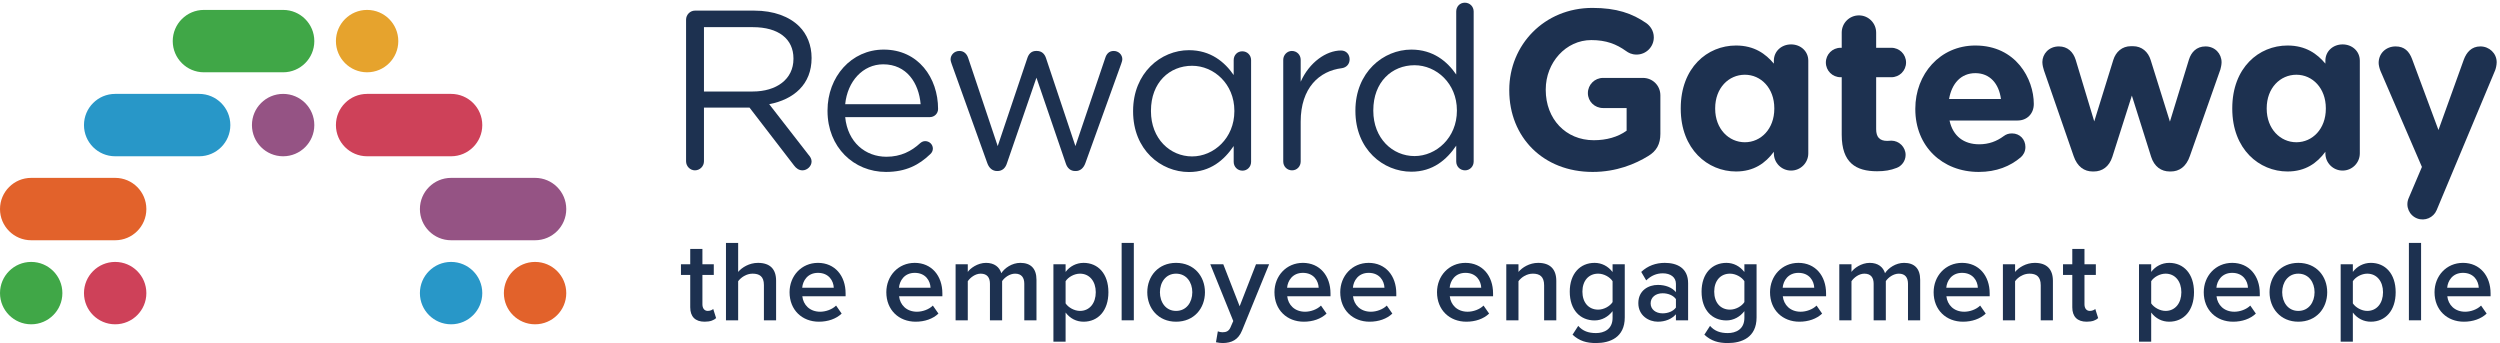 <?xml version="1.0" encoding="UTF-8"?>
<svg width="583px" height="80px" viewBox="0 0 583 80" version="1.1" xmlns="http://www.w3.org/2000/svg" xmlns:xlink="http://www.w3.org/1999/xlink">
    <!-- Generator: Sketch 44.1 (41455) - http://www.bohemiancoding.com/sketch -->
    <title>Reward_Gateway_logo_tagline_on_white (3)</title>
    <desc>Created with Sketch.</desc>
    <defs></defs>
    <g id="Page-1" stroke="none" stroke-width="1" fill="none" fill-rule="evenodd">
        <g id="Reward_Gateway_logo_tagline_on_white-(3)">
            <path d="M73.299,9.585 C73.299,5.568 70.043,2.312 66.026,2.312 L47.556,2.312 C43.538,2.312 40.282,5.568 40.282,9.585 C40.282,13.603 43.538,16.859 47.556,16.859 L66.026,16.859 C70.043,16.859 73.299,13.603 73.299,9.585" id="Fill-1" fill="#40A747"></path>
            <path d="M7.273,56.027 L26.858,56.027 C30.875,56.027 34.131,52.771 34.131,48.754 C34.131,44.736 30.875,41.48 26.858,41.48 L7.273,41.48 C3.256,41.48 0,44.736 0,48.754 C0,52.771 3.256,56.027 7.273,56.027" id="Fill-2" fill="#E2622B"></path>
            <path d="M105.194,56.027 L124.778,56.027 C128.796,56.027 132.052,52.771 132.052,48.754 C132.052,44.736 128.796,41.48 124.778,41.48 L105.194,41.48 C101.177,41.48 97.921,44.736 97.921,48.754 C97.921,52.771 101.177,56.027 105.194,56.027" id="Fill-3" fill="#955384"></path>
            <path d="M105.194,21.896 L85.61,21.896 C81.593,21.896 78.337,25.152 78.337,29.17 C78.337,33.187 81.593,36.443 85.61,36.443 L105.194,36.443 C109.212,36.443 112.468,33.187 112.468,29.17 C112.468,25.152 109.212,21.896 105.194,21.896" id="Fill-4" fill="#CE4159"></path>
            <path d="M53.715,29.17 C53.715,25.152 50.459,21.896 46.442,21.896 L26.858,21.896 C22.84,21.896 19.584,25.152 19.584,29.17 C19.584,33.187 22.84,36.443 26.858,36.443 L46.442,36.443 C50.459,36.443 53.715,33.187 53.715,29.17" id="Fill-5" fill="#2897C8"></path>
            <path d="M117.505,68.354 C117.505,72.371 120.761,75.627 124.778,75.627 C128.795,75.627 132.052,72.371 132.052,68.354 C132.052,64.337 128.795,61.08 124.778,61.08 C120.761,61.08 117.505,64.337 117.505,68.354" id="Fill-6" fill="#E2622B"></path>
            <path d="M97.921,68.354 C97.921,72.371 101.177,75.627 105.194,75.627 C109.211,75.627 112.468,72.371 112.468,68.354 C112.468,64.337 109.211,61.08 105.194,61.08 C101.177,61.08 97.921,64.337 97.921,68.354" id="Fill-7" fill="#2897C8"></path>
            <path d="M85.61,2.312 C81.593,2.312 78.337,5.568 78.337,9.585 C78.337,13.602 81.593,16.859 85.61,16.859 C89.627,16.859 92.883,13.602 92.883,9.585 C92.883,5.568 89.627,2.312 85.61,2.312" id="Fill-8" fill="#E6A32D"></path>
            <path d="M7.273,75.627 C11.29,75.627 14.547,72.371 14.547,68.354 C14.547,64.337 11.29,61.08 7.273,61.08 C3.256,61.08 0,64.337 0,68.354 C0,72.371 3.256,75.627 7.273,75.627" id="Fill-9" fill="#40A747"></path>
            <path d="M66.026,21.896 C62.009,21.896 58.753,25.153 58.753,29.17 C58.753,33.187 62.009,36.443 66.026,36.443 C70.043,36.443 73.299,33.187 73.299,29.17 C73.299,25.153 70.043,21.896 66.026,21.896" id="Fill-10" fill="#955384"></path>
            <path d="M19.584,68.354 C19.584,72.371 22.841,75.627 26.858,75.627 C30.875,75.627 34.131,72.371 34.131,68.354 C34.131,64.337 30.875,61.08 26.858,61.08 C22.841,61.08 19.584,64.337 19.584,68.354" id="Fill-11" fill="#CE4159"></path>
            <path d="M175.524,21.339 C181.071,21.339 185.034,18.486 185.034,13.731 L185.034,13.625 C185.034,9.082 181.547,6.334 175.577,6.334 L164.165,6.334 L164.165,21.339 L175.524,21.339 Z M159.991,4.591 C159.991,3.428 160.942,2.477 162.052,2.477 L175.894,2.477 C180.438,2.477 184.083,3.851 186.408,6.176 C188.204,7.972 189.261,10.561 189.261,13.467 L189.261,13.572 C189.261,19.648 185.14,23.188 179.381,24.297 L188.574,36.132 C188.997,36.607 189.261,37.083 189.261,37.664 C189.261,38.773 188.204,39.724 187.147,39.724 C186.302,39.724 185.668,39.249 185.192,38.615 L174.785,25.09 L164.165,25.09 L164.165,37.611 C164.165,38.773 163.214,39.724 162.052,39.724 C160.942,39.724 159.991,38.773 159.991,37.611 L159.991,4.591 L159.991,4.591 Z" id="Fill-12" fill="#1D3150"></path>
            <path d="M214.692,24.297 C214.27,19.331 211.417,14.999 205.975,14.999 C201.22,14.999 197.628,18.961 197.099,24.297 L214.692,24.297 Z M206.609,40.094 C199.107,40.094 192.978,34.336 192.978,25.882 L192.978,25.777 C192.978,17.905 198.526,11.565 206.081,11.565 C214.164,11.565 218.76,18.169 218.76,25.407 C218.76,26.516 217.862,27.309 216.858,27.309 L197.099,27.309 C197.68,33.226 201.854,36.554 206.715,36.554 C210.096,36.554 212.579,35.234 214.587,33.385 C214.904,33.12 215.273,32.909 215.749,32.909 C216.753,32.909 217.545,33.701 217.545,34.653 C217.545,35.128 217.334,35.604 216.911,35.973 C214.323,38.456 211.258,40.094 206.609,40.094 L206.609,40.094 Z" id="Fill-13" fill="#1D3150"></path>
            <path d="M230.235,38.034 L221.941,14.946 C221.835,14.629 221.676,14.206 221.676,13.836 C221.676,12.833 222.522,11.882 223.737,11.882 C224.793,11.882 225.48,12.568 225.797,13.572 L232.666,34.071 L239.586,13.52 C239.904,12.568 240.538,11.882 241.594,11.882 L241.806,11.882 C242.915,11.882 243.602,12.568 243.919,13.52 L250.787,34.071 L257.761,13.467 C258.025,12.621 258.606,11.882 259.716,11.882 C260.878,11.882 261.724,12.78 261.724,13.784 C261.724,14.153 261.565,14.576 261.459,14.893 L253.112,38.034 C252.689,39.249 251.844,39.883 250.893,39.883 L250.734,39.883 C249.678,39.883 248.885,39.249 248.515,38.034 L241.7,18.116 L234.832,38.034 C234.462,39.249 233.669,39.883 232.613,39.883 L232.507,39.883 C231.503,39.883 230.658,39.249 230.235,38.034" id="Fill-14" fill="#1D3150"></path>
            <path d="M299.252,13.942 C299.252,12.833 300.15,11.882 301.26,11.882 C302.422,11.882 303.32,12.78 303.32,13.942 L303.32,19.067 C305.328,14.523 309.29,11.776 312.725,11.776 C313.94,11.776 314.732,12.674 314.732,13.836 C314.732,14.946 313.992,15.738 312.936,15.897 C307.653,16.531 303.32,20.493 303.32,28.365 L303.32,37.664 C303.32,38.773 302.475,39.724 301.313,39.724 C300.15,39.724 299.252,38.826 299.252,37.664 L299.252,13.942" id="Fill-15" fill="#1D3150"></path>
            <path d="M320.254,25.724 L320.254,25.829 C320.254,32.275 324.745,36.396 329.87,36.396 C334.942,36.396 339.75,32.117 339.75,25.829 L339.75,25.724 C339.75,19.437 334.942,15.21 329.87,15.21 C324.587,15.21 320.254,19.12 320.254,25.724 Z M343.659,37.664 C343.659,38.826 342.761,39.724 341.652,39.724 C340.489,39.724 339.591,38.826 339.591,37.664 L339.591,33.966 C337.372,37.241 334.15,40.041 329.13,40.041 C322.579,40.041 316.081,34.864 316.081,25.882 L316.081,25.777 C316.081,16.848 322.579,11.565 329.13,11.565 C334.202,11.565 337.478,14.312 339.591,17.376 L339.591,2.689 C339.591,1.526 340.436,0.628 341.599,0.628 C342.761,0.628 343.659,1.526 343.659,2.689 L343.659,37.664 L343.659,37.664 Z" id="Fill-16" fill="#1D3150"></path>
            <path d="M351.961,21.075 L351.961,20.969 C351.961,10.455 360.15,1.844 371.35,1.844 C376.951,1.844 380.649,3.111 383.977,5.436 C384.77,6.017 385.668,7.127 385.668,8.712 C385.668,10.931 383.872,12.727 381.652,12.727 C380.49,12.727 379.75,12.304 379.169,11.882 C376.951,10.297 374.573,9.346 371.086,9.346 C365.169,9.346 360.467,14.576 360.467,20.863 L360.467,20.969 C360.467,27.731 365.116,32.698 371.667,32.698 C374.626,32.698 377.267,31.958 379.328,30.479 L379.328,25.196 L373.833,25.196 C371.879,25.196 370.293,23.663 370.293,21.709 C370.293,19.754 371.879,18.169 373.833,18.169 L383.132,18.169 C385.404,18.169 387.2,19.965 387.2,22.237 L387.2,31.218 C387.2,33.596 386.302,35.234 384.347,36.396 C381.335,38.245 376.951,40.094 371.403,40.094 C359.885,40.094 351.961,32.011 351.961,21.075" id="Fill-17" fill="#1D3150"></path>
            <path d="M399.979,25.248 L399.979,25.354 C399.979,30.056 403.149,33.173 406.9,33.173 C410.652,33.173 413.769,30.056 413.769,25.354 L413.769,25.248 C413.769,20.546 410.652,17.429 406.9,17.429 C403.149,17.429 399.979,20.493 399.979,25.248 Z M421.694,35.762 C421.694,37.981 419.897,39.777 417.678,39.777 C415.459,39.777 413.663,37.981 413.663,35.762 L413.663,35.392 C411.708,38.034 409.014,39.989 404.84,39.989 C398.236,39.989 391.949,34.811 391.949,25.354 L391.949,25.248 C391.949,15.791 398.13,10.614 404.84,10.614 C409.12,10.614 411.761,12.568 413.663,14.84 L413.663,14.152 C413.663,11.933 415.459,10.355 417.678,10.355 C419.897,10.355 421.694,11.933 421.694,14.152 L421.694,35.762 L421.694,35.762 Z" id="Fill-18" fill="#1D3150"></path>
            <path d="M528.595,25.248 L528.595,25.354 C528.595,30.056 531.765,33.173 535.516,33.173 C539.268,33.173 542.385,30.056 542.385,25.354 L542.385,25.248 C542.385,20.546 539.268,17.429 535.516,17.429 C531.765,17.429 528.595,20.493 528.595,25.248 Z M550.31,35.762 C550.31,37.981 548.513,39.777 546.294,39.777 C544.075,39.777 542.279,37.981 542.279,35.762 L542.279,35.392 C540.324,38.034 537.63,39.989 533.456,39.989 C526.852,39.989 520.565,34.811 520.565,25.354 L520.565,25.248 C520.565,15.791 526.746,10.614 533.456,10.614 C537.735,10.614 540.377,12.568 542.279,14.84 L542.279,14.152 C542.279,11.933 544.075,10.355 546.294,10.355 C548.513,10.355 550.31,11.933 550.31,14.152 L550.31,35.762 L550.31,35.762 Z" id="Fill-19" fill="#1D3150"></path>
            <path d="M429.489,31.43 L429.489,18.01 L429.225,18.01 C427.323,18.01 425.791,16.478 425.791,14.576 C425.791,12.674 427.323,11.142 429.225,11.142 L429.489,11.142 L429.489,7.602 C429.489,5.383 431.285,3.587 433.504,3.587 C435.723,3.587 437.519,5.383 437.519,7.602 L437.519,11.142 L441.059,11.142 C442.961,11.142 444.493,12.674 444.493,14.576 C444.493,16.478 442.961,18.01 441.059,18.01 L437.519,18.01 L437.519,30.109 C437.519,31.958 438.312,32.856 440.108,32.856 C440.372,32.856 440.901,32.803 441.059,32.803 C442.855,32.803 444.388,34.283 444.388,36.132 C444.388,37.558 443.437,38.721 442.327,39.143 C440.848,39.724 439.474,39.936 437.731,39.936 C432.817,39.936 429.489,37.981 429.489,31.43" id="Fill-20" fill="#1D3150"></path>
            <path d="M466.621,23.082 C466.146,19.49 464.033,17.059 460.651,17.059 C457.323,17.059 455.157,19.437 454.523,23.082 L466.621,23.082 Z M461.444,40.094 C452.937,40.094 446.651,34.124 446.651,25.46 L446.651,25.354 C446.651,17.271 452.409,10.614 460.651,10.614 C470.108,10.614 474.282,18.38 474.282,24.244 C474.282,26.569 472.644,28.101 470.531,28.101 L454.628,28.101 C455.421,31.747 457.957,33.649 461.549,33.649 C463.768,33.649 465.617,32.962 467.255,31.747 C467.837,31.324 468.365,31.113 469.21,31.113 C471.006,31.113 472.327,32.486 472.327,34.283 C472.327,35.339 471.852,36.132 471.27,36.66 C468.787,38.773 465.564,40.094 461.444,40.094 L461.444,40.094 Z" id="Fill-21" fill="#1D3150"></path>
            <path d="M483.572,36.396 L476.651,16.425 C476.492,15.95 476.281,15.157 476.281,14.471 C476.281,12.621 477.76,10.825 480.138,10.825 C482.145,10.825 483.466,12.093 484.047,13.942 L488.379,28.313 L492.817,13.995 C493.398,12.093 494.878,10.772 496.938,10.772 L497.414,10.772 C499.474,10.772 500.953,12.093 501.535,13.995 L506.026,28.365 L510.464,13.889 C510.992,12.199 512.207,10.825 514.32,10.825 C516.539,10.825 518.071,12.516 518.071,14.523 C518.071,15.052 517.913,15.791 517.807,16.161 L510.675,36.396 C509.829,38.879 508.192,39.989 506.237,39.989 L505.973,39.989 C504.018,39.989 502.38,38.879 501.641,36.554 L497.15,22.29 L492.606,36.554 C491.866,38.879 490.228,39.989 488.274,39.989 L488.01,39.989 C486.055,39.989 484.417,38.879 483.572,36.396" id="Fill-22" fill="#1D3150"></path>
            <path d="M561.677,46.261 L564.792,38.932 L555.123,16.531 C554.912,16.003 554.7,15.21 554.7,14.682 C554.7,12.41 556.444,10.825 558.663,10.825 C560.67,10.825 561.833,11.935 562.52,13.836 L568.648,30.32 L574.566,13.889 C575.199,12.199 576.362,10.825 578.422,10.825 C580.483,10.825 582.226,12.41 582.226,14.523 C582.226,15.157 582.015,16.055 581.856,16.425 L568.231,48.991 C567.494,50.761 565.485,51.626 563.693,50.945 C561.819,50.233 560.906,48.112 561.677,46.261" id="Fill-23" fill="#1D3150"></path>
            <path d="M268.403,25.83 L268.403,25.935 C268.403,32.366 272.883,36.478 277.997,36.478 C283.057,36.478 287.854,32.208 287.854,25.935 L287.854,25.83 C287.854,19.556 283.057,15.339 277.997,15.339 C272.725,15.339 268.403,19.24 268.403,25.83 Z M291.755,37.744 C291.755,38.903 290.859,39.799 289.752,39.799 C288.593,39.799 287.696,38.903 287.696,37.744 L287.696,34.053 C285.482,37.322 282.267,40.116 277.259,40.116 C270.722,40.116 264.238,34.95 264.238,25.988 L264.238,25.883 C264.238,16.974 270.722,11.702 277.259,11.702 C282.319,11.702 285.588,14.443 287.696,17.501 L287.696,14.02 C287.696,12.86 288.54,11.964 289.7,11.964 C290.859,11.964 291.755,12.86 291.755,14.02 L291.755,37.744 L291.755,37.744 Z" id="Fill-24" fill="#1D3150"></path>
            <path d="M160.962,71.665 L160.962,64.116 L158.798,64.116 L158.798,61.626 L160.962,61.626 L160.962,58.054 L163.804,58.054 L163.804,61.626 L166.456,61.626 L166.456,64.116 L163.804,64.116 L163.804,70.962 C163.804,71.855 164.237,72.504 165.049,72.504 C165.59,72.504 166.104,72.288 166.32,72.044 L166.997,74.182 C166.483,74.669 165.644,75.021 164.318,75.021 C162.126,75.021 160.962,73.83 160.962,71.665" id="Fill-25" fill="#1D3150"></path>
            <path d="M178.145,74.696 L178.145,66.47 C178.145,64.441 177.09,63.818 175.493,63.818 C174.059,63.818 172.814,64.684 172.138,65.577 L172.138,74.696 L169.296,74.696 L169.296,56.647 L172.138,56.647 L172.138,63.412 C173.004,62.384 174.708,61.301 176.765,61.301 C179.579,61.301 180.986,62.763 180.986,65.442 L180.986,74.696 L178.145,74.696" id="Fill-26" fill="#1D3150"></path>
            <path d="M190.754,63.629 C188.319,63.629 187.209,65.496 187.074,67.092 L194.434,67.092 C194.38,65.55 193.325,63.629 190.754,63.629 Z M184.125,68.148 C184.125,64.359 186.885,61.301 190.754,61.301 C194.678,61.301 197.194,64.305 197.194,68.418 L197.194,69.095 L187.101,69.095 C187.318,71.07 188.806,72.694 191.268,72.694 C192.54,72.694 194.055,72.18 194.976,71.26 L196.274,73.127 C194.976,74.371 193.054,75.021 190.971,75.021 C187.047,75.021 184.125,72.288 184.125,68.148 L184.125,68.148 Z" id="Fill-27" fill="#1D3150"></path>
            <path d="M213.321,63.629 C210.886,63.629 209.776,65.496 209.641,67.092 L217.001,67.092 C216.947,65.55 215.892,63.629 213.321,63.629 Z M206.691,68.148 C206.691,64.359 209.451,61.301 213.321,61.301 C217.245,61.301 219.761,64.305 219.761,68.418 L219.761,69.095 L209.668,69.095 C209.884,71.07 211.373,72.694 213.835,72.694 C215.107,72.694 216.622,72.18 217.542,71.26 L218.841,73.127 C217.542,74.371 215.621,75.021 213.538,75.021 C209.614,75.021 206.691,72.288 206.691,68.148 L206.691,68.148 Z" id="Fill-28" fill="#1D3150"></path>
            <path d="M238.865,74.696 L238.865,66.172 C238.865,64.765 238.243,63.818 236.727,63.818 C235.455,63.818 234.265,64.711 233.696,65.55 L233.696,74.696 L230.855,74.696 L230.855,66.172 C230.855,64.765 230.233,63.818 228.691,63.818 C227.446,63.818 226.282,64.711 225.687,65.577 L225.687,74.696 L222.845,74.696 L222.845,61.626 L225.687,61.626 L225.687,63.412 C226.228,62.601 227.96,61.301 229.935,61.301 C231.884,61.301 233.074,62.276 233.507,63.71 C234.265,62.519 235.997,61.301 237.945,61.301 C240.354,61.301 241.706,62.601 241.706,65.252 L241.706,74.696 L238.865,74.696" id="Fill-29" fill="#1D3150"></path>
            <path d="M255.533,68.148 C255.533,65.631 254.099,63.818 251.852,63.818 C250.526,63.818 249.119,64.603 248.497,65.577 L248.497,70.745 C249.119,71.692 250.526,72.504 251.852,72.504 C254.099,72.504 255.533,70.691 255.533,68.148 Z M248.497,72.883 L248.497,79.675 L245.656,79.675 L245.656,61.626 L248.497,61.626 L248.497,63.412 C249.471,62.113 250.986,61.301 252.691,61.301 C256.074,61.301 258.482,63.845 258.482,68.148 C258.482,72.45 256.074,75.021 252.691,75.021 C251.041,75.021 249.552,74.29 248.497,72.883 L248.497,72.883 Z" id="Fill-30" fill="#1D3150"></path>
            <polygon id="Fill-31" fill="#1D3150" points="261.566 74.696 264.408 74.696 264.408 56.647 261.566 56.647"></polygon>
            <path d="M278.046,68.148 C278.046,65.847 276.693,63.818 274.257,63.818 C271.849,63.818 270.496,65.847 270.496,68.148 C270.496,70.475 271.849,72.504 274.257,72.504 C276.693,72.504 278.046,70.475 278.046,68.148 Z M267.546,68.148 C267.546,64.413 270.117,61.301 274.257,61.301 C278.452,61.301 280.995,64.413 280.995,68.148 C280.995,71.909 278.452,75.021 274.257,75.021 C270.117,75.021 267.546,71.909 267.546,68.148 L267.546,68.148 Z" id="Fill-32" fill="#1D3150"></path>
            <path d="M283.998,77.267 C284.296,77.402 284.756,77.484 285.081,77.484 C285.974,77.484 286.569,77.213 286.948,76.347 L287.597,74.859 L282.239,61.626 L285.27,61.626 L289.086,71.422 L292.901,61.626 L295.959,61.626 L289.654,77.05 C288.761,79.269 287.191,79.973 285.162,80 C284.756,80 283.971,79.919 283.565,79.81 L283.998,77.267" id="Fill-33" fill="#1D3150"></path>
            <path d="M303.833,63.629 C301.397,63.629 300.288,65.496 300.152,67.092 L307.513,67.092 C307.459,65.55 306.403,63.629 303.833,63.629 Z M297.203,68.148 C297.203,64.359 299.963,61.301 303.833,61.301 C307.756,61.301 310.273,64.305 310.273,68.418 L310.273,69.095 L300.18,69.095 C300.396,71.07 301.884,72.694 304.347,72.694 C305.619,72.694 307.134,72.18 308.054,71.26 L309.353,73.127 C308.054,74.371 306.133,75.021 304.049,75.021 C300.126,75.021 297.203,72.288 297.203,68.148 L297.203,68.148 Z" id="Fill-34" fill="#1D3150"></path>
            <path d="M319.175,63.629 C316.74,63.629 315.63,65.496 315.495,67.092 L322.855,67.092 C322.801,65.55 321.746,63.629 319.175,63.629 Z M312.545,68.148 C312.545,64.359 315.305,61.301 319.175,61.301 C323.099,61.301 325.615,64.305 325.615,68.418 L325.615,69.095 L315.522,69.095 C315.739,71.07 317.227,72.694 319.689,72.694 C320.961,72.694 322.476,72.18 323.397,71.26 L324.695,73.127 C323.397,74.371 321.475,75.021 319.392,75.021 C315.468,75.021 312.545,72.288 312.545,68.148 L312.545,68.148 Z" id="Fill-35" fill="#1D3150"></path>
            <path d="M341.742,63.629 C339.307,63.629 338.197,65.496 338.062,67.092 L345.422,67.092 C345.368,65.55 344.313,63.629 341.742,63.629 Z M335.112,68.148 C335.112,64.359 337.872,61.301 341.742,61.301 C345.666,61.301 348.182,64.305 348.182,68.418 L348.182,69.095 L338.089,69.095 C338.305,71.07 339.793,72.694 342.256,72.694 C343.528,72.694 345.043,72.18 345.963,71.26 L347.262,73.127 C345.963,74.371 344.042,75.021 341.958,75.021 C338.035,75.021 335.112,72.288 335.112,68.148 L335.112,68.148 Z" id="Fill-36" fill="#1D3150"></path>
            <path d="M360.088,74.696 L360.088,66.524 C360.088,64.494 359.06,63.818 357.463,63.818 C356.002,63.818 354.757,64.684 354.108,65.577 L354.108,74.696 L351.266,74.696 L351.266,61.626 L354.108,61.626 L354.108,63.412 C354.974,62.384 356.651,61.301 358.708,61.301 C361.522,61.301 362.929,62.817 362.929,65.496 L362.929,74.696 L360.088,74.696" id="Fill-37" fill="#1D3150"></path>
            <path d="M376.053,70.448 L376.053,65.577 C375.43,64.603 374.023,63.818 372.697,63.818 C370.451,63.818 369.017,65.496 369.017,68.012 C369.017,70.529 370.451,72.206 372.697,72.206 C374.023,72.206 375.43,71.422 376.053,70.448 Z M366.717,78.052 L368.043,75.995 C369.098,77.213 370.451,77.673 372.183,77.673 C374.05,77.673 376.053,76.807 376.053,74.128 L376.053,72.558 C375.051,73.857 373.563,74.723 371.858,74.723 C368.53,74.723 366.067,72.315 366.067,68.012 C366.067,63.791 368.503,61.301 371.858,61.301 C373.509,61.301 374.997,62.059 376.053,63.439 L376.053,61.626 L378.894,61.626 L378.894,74.02 C378.894,78.728 375.403,80 372.183,80 C369.964,80 368.313,79.513 366.717,78.052 L366.717,78.052 Z" id="Fill-38" fill="#1D3150"></path>
            <path d="M390.826,71.72 L390.826,69.744 C390.176,68.851 388.959,68.391 387.714,68.391 C386.118,68.391 384.927,69.311 384.927,70.745 C384.927,72.153 386.118,73.073 387.714,73.073 C388.959,73.073 390.176,72.612 390.826,71.72 Z M390.826,74.696 L390.826,73.289 C389.852,74.399 388.336,75.021 386.605,75.021 C384.467,75.021 382.058,73.587 382.058,70.691 C382.058,67.687 384.467,66.443 386.605,66.443 C388.364,66.443 389.879,67.011 390.826,68.121 L390.826,66.172 C390.826,64.657 389.581,63.737 387.768,63.737 C386.307,63.737 385.035,64.278 383.898,65.388 L382.735,63.412 C384.251,61.978 386.144,61.301 388.228,61.301 C391.124,61.301 393.667,62.519 393.667,66.037 L393.667,74.696 L390.826,74.696 L390.826,74.696 Z" id="Fill-39" fill="#1D3150"></path>
            <path d="M406.791,70.448 L406.791,65.577 C406.168,64.603 404.762,63.818 403.436,63.818 C401.189,63.818 399.755,65.496 399.755,68.012 C399.755,70.529 401.189,72.206 403.436,72.206 C404.762,72.206 406.168,71.422 406.791,70.448 Z M397.455,78.052 L398.781,75.995 C399.837,77.213 401.189,77.673 402.921,77.673 C404.788,77.673 406.791,76.807 406.791,74.128 L406.791,72.558 C405.79,73.857 404.301,74.723 402.597,74.723 C399.268,74.723 396.806,72.315 396.806,68.012 C396.806,63.791 399.241,61.301 402.597,61.301 C404.247,61.301 405.735,62.059 406.791,63.439 L406.791,61.626 L409.632,61.626 L409.632,74.02 C409.632,78.728 406.141,80 402.921,80 C400.702,80 399.051,79.513 397.455,78.052 L397.455,78.052 Z" id="Fill-40" fill="#1D3150"></path>
            <path d="M419.4,63.629 C416.964,63.629 415.855,65.496 415.719,67.092 L423.08,67.092 C423.026,65.55 421.97,63.629 419.4,63.629 Z M412.77,68.148 C412.77,64.359 415.53,61.301 419.4,61.301 C423.323,61.301 425.84,64.305 425.84,68.418 L425.84,69.095 L415.747,69.095 C415.963,71.07 417.451,72.694 419.914,72.694 C421.186,72.694 422.701,72.18 423.621,71.26 L424.92,73.127 C423.621,74.371 421.7,75.021 419.616,75.021 C415.692,75.021 412.77,72.288 412.77,68.148 L412.77,68.148 Z" id="Fill-41" fill="#1D3150"></path>
            <path d="M444.944,74.696 L444.944,66.172 C444.944,64.765 444.321,63.818 442.806,63.818 C441.534,63.818 440.343,64.711 439.775,65.55 L439.775,74.696 L436.934,74.696 L436.934,66.172 C436.934,64.765 436.312,63.818 434.769,63.818 C433.524,63.818 432.36,64.711 431.765,65.577 L431.765,74.696 L428.924,74.696 L428.924,61.626 L431.765,61.626 L431.765,63.412 C432.307,62.601 434.038,61.301 436.014,61.301 C437.962,61.301 439.152,62.276 439.586,63.71 C440.343,62.519 442.075,61.301 444.024,61.301 C446.432,61.301 447.785,62.601 447.785,65.252 L447.785,74.696 L444.944,74.696" id="Fill-42" fill="#1D3150"></path>
            <path d="M457.553,63.629 C455.117,63.629 454.008,65.496 453.872,67.092 L461.233,67.092 C461.179,65.55 460.123,63.629 457.553,63.629 Z M450.923,68.148 C450.923,64.359 453.683,61.301 457.553,61.301 C461.476,61.301 463.993,64.305 463.993,68.418 L463.993,69.095 L453.9,69.095 C454.116,71.07 455.604,72.694 458.067,72.694 C459.339,72.694 460.854,72.18 461.774,71.26 L463.073,73.127 C461.774,74.371 459.853,75.021 457.769,75.021 C453.845,75.021 450.923,72.288 450.923,68.148 L450.923,68.148 Z" id="Fill-43" fill="#1D3150"></path>
            <path d="M475.898,74.696 L475.898,66.524 C475.898,64.494 474.87,63.818 473.274,63.818 C471.813,63.818 470.568,64.684 469.918,65.577 L469.918,74.696 L467.077,74.696 L467.077,61.626 L469.918,61.626 L469.918,63.412 C470.784,62.384 472.462,61.301 474.518,61.301 C477.333,61.301 478.74,62.817 478.74,65.496 L478.74,74.696 L475.898,74.696" id="Fill-44" fill="#1D3150"></path>
            <path d="M483.258,71.665 L483.258,64.116 L481.093,64.116 L481.093,61.626 L483.258,61.626 L483.258,58.054 L486.099,58.054 L486.099,61.626 L488.751,61.626 L488.751,64.116 L486.099,64.116 L486.099,70.962 C486.099,71.855 486.532,72.504 487.344,72.504 C487.885,72.504 488.399,72.288 488.616,72.044 L489.293,74.182 C488.778,74.669 487.939,75.021 486.613,75.021 C484.421,75.021 483.258,73.83 483.258,71.665" id="Fill-45" fill="#1D3150"></path>
            <path d="M508.693,68.148 C508.693,65.631 507.259,63.818 505.013,63.818 C503.688,63.818 502.28,64.603 501.658,65.577 L501.658,70.745 C502.28,71.692 503.688,72.504 505.013,72.504 C507.259,72.504 508.693,70.691 508.693,68.148 Z M501.658,72.883 L501.658,79.675 L498.816,79.675 L498.816,61.626 L501.658,61.626 L501.658,63.412 C502.632,62.113 504.147,61.301 505.852,61.301 C509.235,61.301 511.643,63.845 511.643,68.148 C511.643,72.45 509.235,75.021 505.852,75.021 C504.202,75.021 502.713,74.29 501.658,72.883 L501.658,72.883 Z" id="Fill-46" fill="#1D3150"></path>
            <path d="M520.545,63.629 C518.11,63.629 517,65.496 516.865,67.092 L524.225,67.092 C524.171,65.55 523.116,63.629 520.545,63.629 Z M513.915,68.148 C513.915,64.359 516.676,61.301 520.545,61.301 C524.469,61.301 526.985,64.305 526.985,68.418 L526.985,69.095 L516.892,69.095 C517.108,71.07 518.596,72.694 521.059,72.694 C522.331,72.694 523.846,72.18 524.766,71.26 L526.065,73.127 C524.766,74.371 522.845,75.021 520.761,75.021 C516.838,75.021 513.915,72.288 513.915,68.148 L513.915,68.148 Z" id="Fill-47" fill="#1D3150"></path>
            <path d="M539.756,68.148 C539.756,65.847 538.404,63.818 535.968,63.818 C533.56,63.818 532.207,65.847 532.207,68.148 C532.207,70.475 533.56,72.504 535.968,72.504 C538.404,72.504 539.756,70.475 539.756,68.148 Z M529.257,68.148 C529.257,64.413 531.828,61.301 535.968,61.301 C540.162,61.301 542.706,64.413 542.706,68.148 C542.706,71.909 540.162,75.021 535.968,75.021 C531.828,75.021 529.257,71.909 529.257,68.148 L529.257,68.148 Z" id="Fill-48" fill="#1D3150"></path>
            <path d="M555.721,68.148 C555.721,65.631 554.287,63.818 552.041,63.818 C550.715,63.818 549.308,64.603 548.686,65.577 L548.686,70.745 C549.308,71.692 550.715,72.504 552.041,72.504 C554.287,72.504 555.721,70.691 555.721,68.148 Z M548.686,72.883 L548.686,79.675 L545.844,79.675 L545.844,61.626 L548.686,61.626 L548.686,63.412 C549.66,62.113 551.175,61.301 552.88,61.301 C556.263,61.301 558.671,63.845 558.671,68.148 C558.671,72.45 556.263,75.021 552.88,75.021 C551.229,75.021 549.741,74.29 548.686,72.883 L548.686,72.883 Z" id="Fill-49" fill="#1D3150"></path>
            <polygon id="Fill-50" fill="#1D3150" points="561.755 74.696 564.596 74.696 564.596 56.647 561.755 56.647"></polygon>
            <path d="M574.365,63.629 C571.929,63.629 570.819,65.496 570.684,67.092 L578.045,67.092 C577.99,65.55 576.935,63.629 574.365,63.629 Z M567.734,68.148 C567.734,64.359 570.495,61.301 574.365,61.301 C578.288,61.301 580.805,64.305 580.805,68.418 L580.805,69.095 L570.711,69.095 C570.928,71.07 572.416,72.694 574.879,72.694 C576.15,72.694 577.666,72.18 578.586,71.26 L579.885,73.127 C578.586,74.371 576.664,75.021 574.581,75.021 C570.657,75.021 567.734,72.288 567.734,68.148 L567.734,68.148 Z" id="Fill-51" fill="#1D3150"></path>
        </g>
    </g>
</svg>
